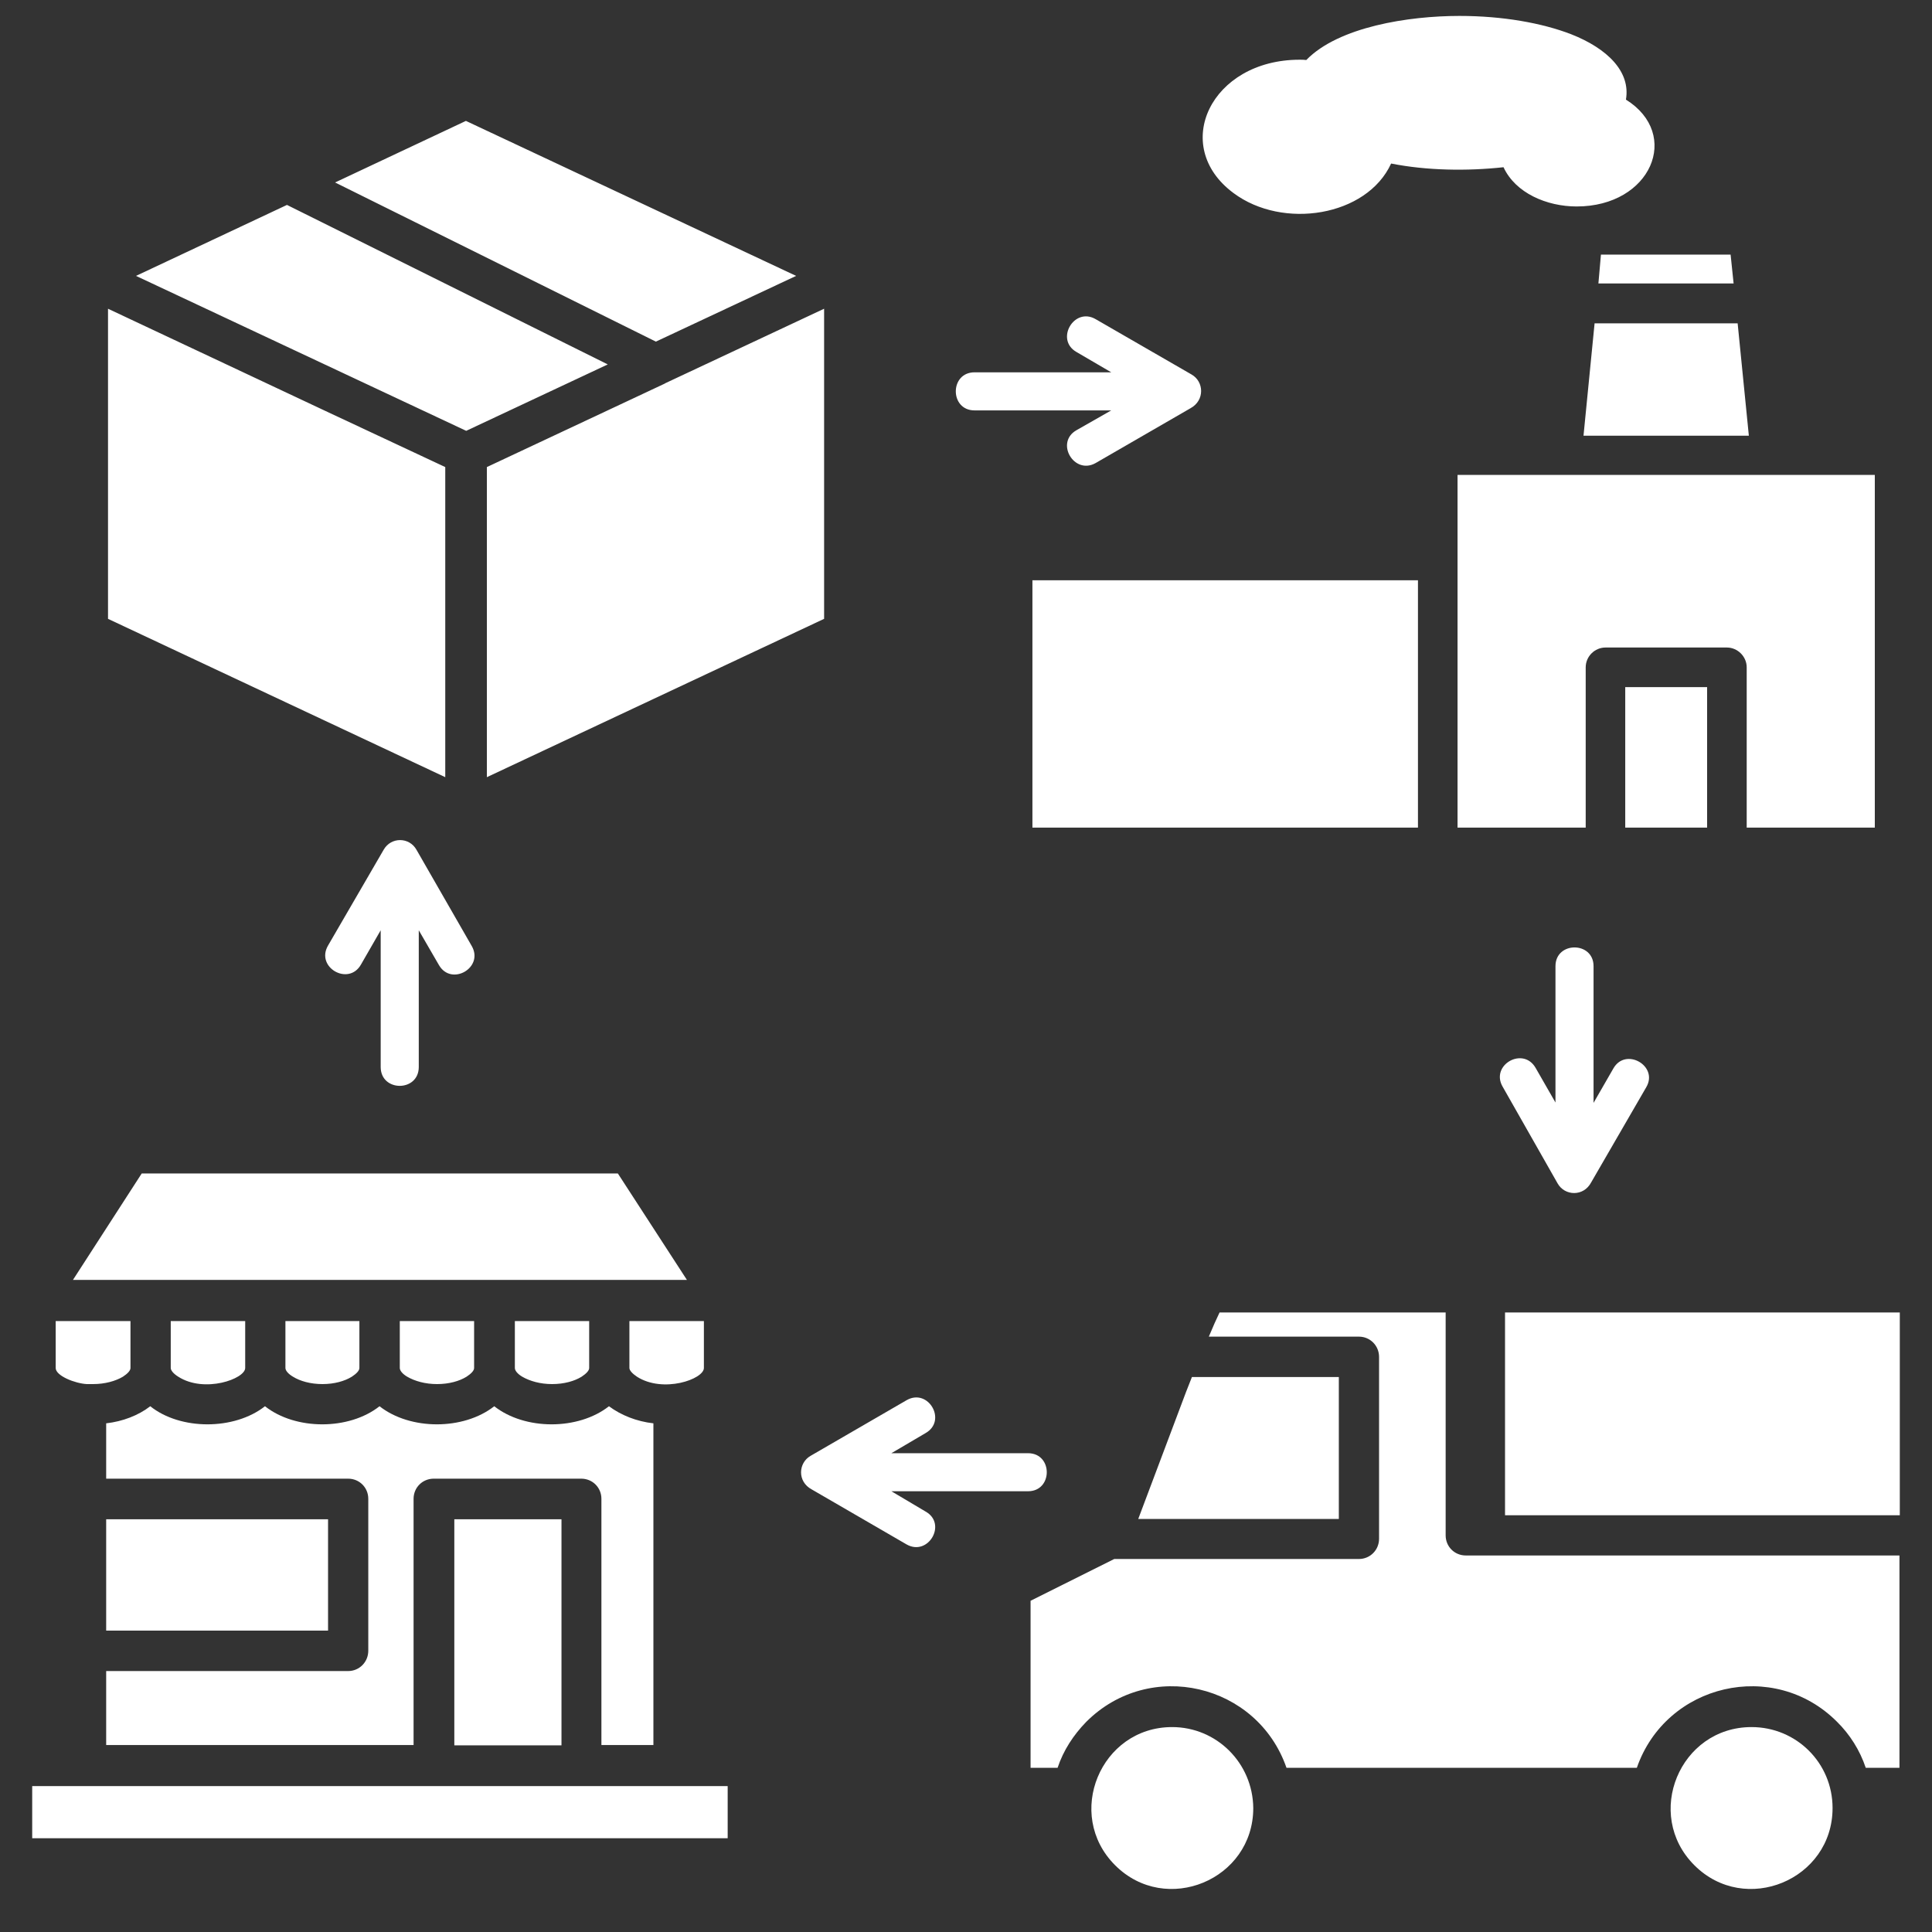 <svg version="1.0" preserveAspectRatio="xMidYMid meet" height="60" viewBox="0 0 45 45" zoomAndPan="magnify" width="60" xmlns:xlink="http://www.w3.org/1999/xlink" xmlns="http://www.w3.org/2000/svg"><rect x="0" y="0" width="45" height="45" fill="#333333" stroke="none"/><defs><clipPath id="4503fcbb16"><path clip-rule="nonzero" d="M 0.75 0.363 L 44.25 0.363 L 44.25 44 L 0.75 44 Z M 0.75 0.363"></path></clipPath></defs><g clip-path="url(#4503fcbb16)"><path fill-rule="nonzero" fill-opacity="1" d="M 27.625 32.422 L 26.512 35.379 L 31.184 35.379 L 31.184 32.074 L 27.762 32.074 Z M 40.797 40.227 C 39.125 40.227 38.281 42.262 39.465 43.445 C 40.648 44.629 42.684 43.785 42.684 42.113 C 42.684 41.062 41.84 40.227 40.797 40.227 Z M 25.301 40.105 C 26.781 38.625 29.285 39.215 29.965 41.176 L 38.125 41.176 C 38.805 39.215 41.316 38.625 42.789 40.105 C 43.086 40.398 43.32 40.766 43.457 41.176 L 44.242 41.176 L 44.242 36.23 L 34.141 36.23 C 33.879 36.23 33.672 36.023 33.672 35.762 L 33.672 30.57 L 28.406 30.57 C 28.336 30.715 28.25 30.906 28.156 31.133 L 31.652 31.133 C 31.914 31.133 32.121 31.344 32.121 31.605 L 32.121 35.84 C 32.121 36.102 31.914 36.312 31.652 36.312 L 25.953 36.312 L 24.004 37.285 L 24.004 41.176 L 24.633 41.176 C 24.77 40.766 25.004 40.41 25.301 40.105 Z M 27.301 40.227 C 25.633 40.227 24.789 42.262 25.973 43.445 C 27.156 44.629 29.191 43.785 29.191 42.113 C 29.18 41.062 28.336 40.227 27.301 40.227 Z M 44.25 35.293 L 44.25 30.57 L 35.055 30.57 L 35.055 35.293 Z M 33.027 13.516 L 24.047 13.516 L 24.047 19.277 L 33.027 19.277 Z M 40.473 7.531 L 37.141 7.531 L 36.883 10.148 L 40.734 10.148 Z M 37.23 6.602 L 40.379 6.602 L 40.309 5.93 L 37.289 5.93 Z M 37.395 15.082 L 40.223 15.082 C 40.473 15.082 40.684 15.293 40.684 15.543 L 40.684 19.277 L 43.668 19.277 L 43.668 11.062 L 33.949 11.062 L 33.949 19.277 L 36.934 19.277 L 36.934 15.543 C 36.934 15.293 37.141 15.082 37.395 15.082 Z M 39.762 16.004 L 37.855 16.004 L 37.855 19.277 L 39.762 19.277 Z M 33.992 0.371 C 35 0.371 35.914 0.535 36.594 0.797 C 37.438 1.129 37.984 1.668 37.871 2.32 C 39.168 3.129 38.457 4.809 36.723 4.809 C 36.027 4.809 35.297 4.496 35.02 3.895 C 34.168 3.988 33.227 3.973 32.402 3.809 C 31.836 5.043 29.879 5.355 28.73 4.496 C 27.25 3.398 28.207 1.391 30.27 1.391 C 30.32 1.391 30.375 1.391 30.426 1.398 C 31.176 0.625 32.809 0.371 33.992 0.371 Z M 19.871 5.973 Z M 1.836 5.98 Z M 7.535 9.551 L 2.516 7.191 L 2.516 14.414 L 10.371 18.102 L 10.371 10.879 Z M 14.156 8.488 L 6.684 4.773 L 3.168 6.426 L 10.859 10.035 Z M 15.504 8.922 C 15.488 8.934 15.469 8.941 15.453 8.949 L 11.34 10.879 L 11.34 18.102 L 19.195 14.414 L 19.195 7.191 Z M 7.805 4.25 L 15.277 7.957 L 18.543 6.426 L 10.852 2.816 Z M 2.168 32.238 C 2.445 32.238 2.691 32.168 2.863 32.066 C 2.969 31.996 3.039 31.926 3.039 31.863 L 3.039 30.77 L 1.297 30.77 L 1.297 31.863 C 1.297 32.047 1.75 32.223 2.02 32.238 Z M 4.152 32.066 C 4.762 32.457 5.711 32.117 5.711 31.863 L 5.711 30.77 L 3.977 30.77 L 3.977 31.863 C 3.977 31.918 4.039 31.996 4.152 32.066 Z M 7.512 32.238 C 7.789 32.238 8.031 32.168 8.195 32.066 C 8.301 31.996 8.371 31.926 8.371 31.863 L 8.371 30.77 L 6.648 30.77 L 6.648 31.863 C 6.648 31.926 6.719 32.004 6.824 32.066 C 6.988 32.168 7.23 32.238 7.512 32.238 Z M 10.18 32.238 C 10.461 32.238 10.703 32.168 10.867 32.066 C 10.973 31.996 11.043 31.926 11.043 31.863 L 11.043 30.77 L 9.312 30.77 L 9.312 31.863 C 9.312 31.926 9.379 32.004 9.484 32.066 C 9.66 32.168 9.902 32.238 10.18 32.238 Z M 12.859 32.238 C 13.141 32.238 13.383 32.168 13.547 32.066 C 13.652 31.996 13.723 31.926 13.723 31.863 L 13.723 30.77 L 11.992 30.77 L 11.992 31.863 C 11.992 31.926 12.059 32.004 12.164 32.066 C 12.34 32.168 12.582 32.238 12.859 32.238 Z M 14.836 32.066 C 15.445 32.457 16.395 32.125 16.395 31.863 L 16.395 30.77 L 14.66 30.77 L 14.66 31.863 C 14.66 31.918 14.73 31.996 14.836 32.066 Z M 14.391 27.332 L 3.301 27.332 L 1.699 29.812 L 16 29.812 Z M 0.75 42.816 L 16.949 42.816 L 16.949 41.602 C 11.547 41.602 6.152 41.602 0.75 41.602 Z M 13.07 35.387 L 10.582 35.387 L 10.582 40.652 L 13.078 40.652 L 13.078 35.387 Z M 7.633 35.387 L 2.473 35.387 L 2.473 37.98 L 7.641 37.98 L 7.641 35.387 Z M 2.473 34.441 L 8.109 34.441 C 8.371 34.441 8.578 34.648 8.578 34.91 L 8.578 38.449 C 8.578 38.711 8.371 38.922 8.109 38.922 L 2.473 38.922 L 2.473 40.645 L 9.633 40.645 L 9.633 34.91 C 9.633 34.648 9.84 34.441 10.102 34.441 L 13.539 34.441 C 13.801 34.441 14.008 34.648 14.008 34.91 L 14.008 40.645 L 15.219 40.645 L 15.219 33.152 C 14.828 33.109 14.461 32.961 14.184 32.754 C 13.469 33.316 12.227 33.316 11.512 32.754 C 10.797 33.316 9.555 33.316 8.84 32.754 C 8.129 33.316 6.883 33.316 6.172 32.754 C 5.457 33.316 4.203 33.316 3.5 32.754 C 3.223 32.969 2.855 33.109 2.473 33.152 Z M 9.754 21.668 L 9.754 24.852 C 9.754 25.438 8.867 25.438 8.867 24.852 L 8.867 21.668 L 8.406 22.469 C 8.117 22.973 7.344 22.531 7.641 22.023 L 8.938 19.789 C 9.109 19.492 9.535 19.492 9.703 19.797 L 10.988 22.035 C 11.277 22.539 10.512 22.98 10.223 22.477 Z M 36.23 25.68 L 36.23 22.504 C 36.23 21.922 37.117 21.922 37.117 22.504 L 37.117 25.688 L 37.578 24.887 C 37.863 24.383 38.637 24.828 38.344 25.324 L 37.062 27.539 C 36.883 27.879 36.445 27.855 36.281 27.566 L 35 25.312 C 34.707 24.809 35.473 24.367 35.766 24.871 Z M 25.883 9.559 L 22.699 9.559 C 22.117 9.559 22.117 8.672 22.699 8.672 L 25.883 8.672 L 25.074 8.199 C 24.57 7.914 25.016 7.141 25.52 7.434 L 27.754 8.723 C 28.043 8.887 28.066 9.324 27.73 9.508 L 25.52 10.785 C 25.016 11.07 24.57 10.305 25.074 10.02 Z M 20.762 33.848 L 23.945 33.848 C 24.527 33.848 24.527 34.734 23.945 34.734 L 20.762 34.734 L 21.559 35.207 C 22.066 35.492 21.621 36.258 21.117 35.973 L 18.906 34.691 C 18.566 34.508 18.594 34.074 18.879 33.91 L 21.117 32.613 C 21.621 32.324 22.066 33.09 21.559 33.379 Z M 20.762 33.848" fill="#ffffff"></path></g></svg>
